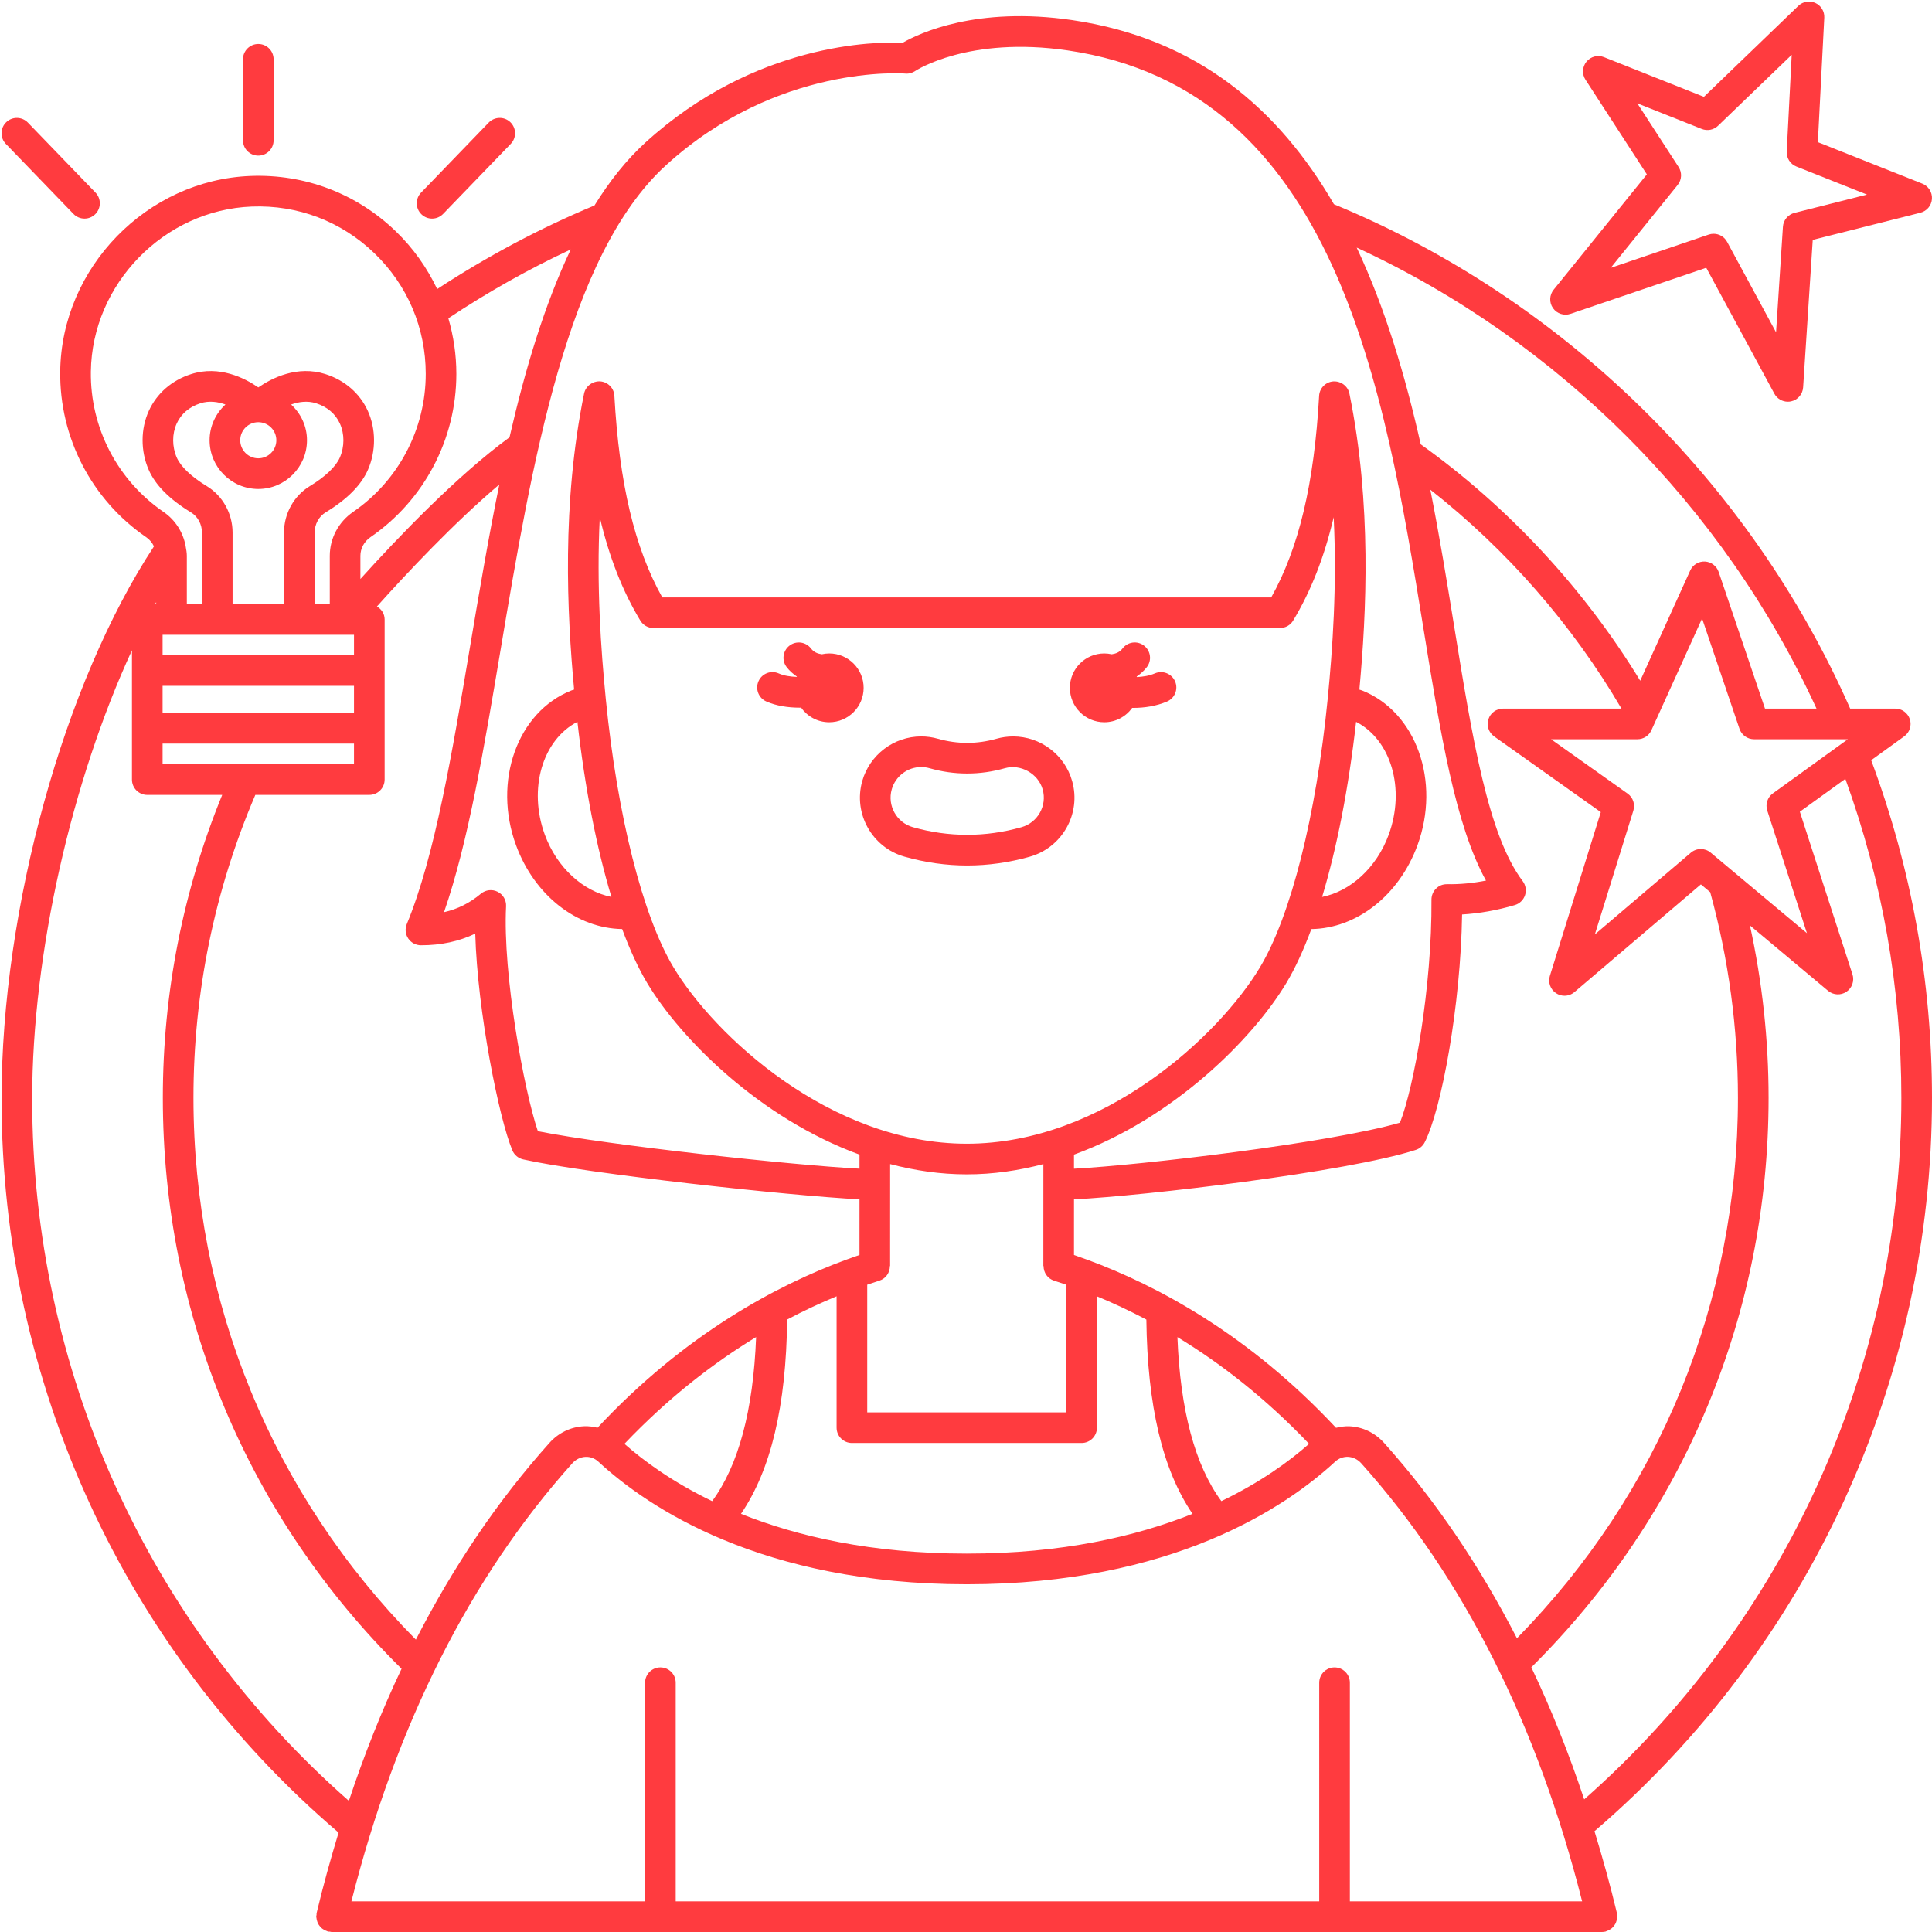<?xml version="1.0" encoding="UTF-8" standalone="no"?><svg xmlns="http://www.w3.org/2000/svg" xmlns:xlink="http://www.w3.org/1999/xlink" fill="#ff3b3f" height="126.1" preserveAspectRatio="xMidYMid meet" version="1" viewBox="-0.1 -0.1 126.1 126.1" width="126.1" zoomAndPan="magnify"><g id="change1_1"><path d="M71.977,47.041c0.752,0,1.413-0.373,1.821-0.94c0.021,0,0.041,0.003,0.063,0.003c0.736,0,1.516-0.118,2.211-0.416 c0.508-0.218,0.743-0.806,0.525-1.313c-0.218-0.508-0.809-0.742-1.313-0.526c-0.367,0.158-0.782,0.224-1.185,0.242 c-0.004-0.011-0.006-0.022-0.01-0.033c0.245-0.171,0.473-0.367,0.665-0.616c0.337-0.438,0.254-1.066-0.184-1.402 c-0.438-0.337-1.065-0.255-1.402,0.184c-0.191,0.248-0.442,0.343-0.709,0.38c-0.156-0.034-0.317-0.055-0.483-0.055 c-1.24,0-2.246,1.006-2.246,2.246C69.731,46.036,70.737,47.041,71.977,47.041z" fill="inherit"/><path d="M49.913,45.683c0.649,0.29,1.432,0.406,2.186,0.406c0.03,0,0.058-0.004,0.089-0.005c0.406,0.578,1.075,0.957,1.835,0.957 c1.24,0,2.246-1.006,2.246-2.246c0-1.24-1.006-2.246-2.246-2.246c-0.166,0-0.327,0.021-0.483,0.055 c-0.267-0.036-0.518-0.132-0.709-0.38c-0.336-0.437-0.963-0.521-1.402-0.184c-0.438,0.336-0.521,0.964-0.184,1.402 c0.191,0.249,0.42,0.445,0.665,0.615c-0.003,0.008-0.005,0.016-0.007,0.024c-0.423-0.015-0.846-0.08-1.173-0.226 c-0.508-0.227-1.097,0.001-1.321,0.505C49.183,44.866,49.409,45.458,49.913,45.683z" fill="inherit"/><path d="M58.937,55.814c1.349,0.383,2.726,0.577,4.091,0.577c1.364,0,2.74-0.194,4.09-0.576c2.122-0.602,3.36-2.815,2.761-4.931 c-0.482-1.718-2.065-2.917-3.852-2.917c-0.369,0-0.735,0.051-1.088,0.151c-1.273,0.36-2.554,0.359-3.815,0.002 c-0.356-0.102-0.726-0.154-1.097-0.154c-1.781,0-3.363,1.197-3.848,2.911C55.578,52.999,56.815,55.214,58.937,55.814z M58.103,51.421c0.242-0.857,1.033-1.456,1.924-1.456c0.185,0,0.368,0.026,0.549,0.078c1.621,0.459,3.278,0.459,4.909-0.001 c1.026-0.293,2.177,0.346,2.469,1.384c0.3,1.058-0.32,2.164-1.381,2.464c-2.347,0.665-4.748,0.664-7.091,0 C58.421,53.59,57.803,52.482,58.103,51.421z" fill="inherit"/><path d="M126,71.55c0-7.586-1.343-14.991-3.969-22.031l2.157-1.558c0.353-0.254,0.5-0.706,0.366-1.118 c-0.133-0.413-0.518-0.692-0.951-0.692h-2.942c-6.52-14.79-18.752-26.754-33.695-32.921C83.391,7.076,78.092,2.415,69.876,1.211 c-6.238-0.916-9.98,0.86-11.054,1.477c-1.754-0.077-9.635-0.011-16.796,6.513c-1.25,1.139-2.347,2.532-3.326,4.11 c-3.575,1.489-7.017,3.328-10.266,5.455c-0.661-1.391-1.563-2.674-2.71-3.778c-2.555-2.459-5.925-3.739-9.47-3.604 C9.491,11.641,3.918,17.359,3.83,24.131c-0.056,4.333,2.046,8.386,5.623,10.839c0.22,0.151,0.386,0.358,0.495,0.591 C4.079,44.479,0,59.207,0,71.619c0,18.539,8.017,35.951,21.999,47.896c-0.519,1.711-1.006,3.454-1.434,5.253 c-0.009,0.039,0.001,0.077-0.004,0.116c-0.005,0.04-0.023,0.075-0.023,0.116c0,0.029,0.014,0.054,0.017,0.082 c0.006,0.069,0.02,0.132,0.04,0.196c0.018,0.062,0.037,0.12,0.066,0.176c0.029,0.056,0.065,0.105,0.104,0.154 c0.04,0.052,0.081,0.099,0.13,0.142c0.047,0.04,0.097,0.071,0.151,0.102c0.06,0.035,0.119,0.064,0.186,0.086 c0.027,0.009,0.047,0.028,0.074,0.034c0.04,0.01,0.078,0,0.117,0.004c0.039,0.005,0.074,0.023,0.114,0.023h82.926 c0,0,0.001,0,0.001,0c0.076,0,0.153-0.009,0.23-0.027c0.028-0.007,0.048-0.026,0.074-0.034c0.067-0.022,0.126-0.051,0.186-0.086 c0.054-0.031,0.105-0.062,0.151-0.102c0.05-0.043,0.09-0.09,0.13-0.142c0.039-0.05,0.075-0.098,0.104-0.154 c0.029-0.056,0.048-0.114,0.066-0.176c0.019-0.065,0.034-0.128,0.04-0.196c0.002-0.028,0.017-0.053,0.017-0.082 c0-0.041-0.019-0.076-0.023-0.116c-0.004-0.039,0.005-0.076-0.004-0.116c-0.436-1.833-0.934-3.605-1.464-5.346 C117.972,107.409,126,90.004,126,71.55z M115.248,52.804l2.59,8.004l-6.286-5.26c-0.372-0.312-0.918-0.31-1.29,0.006l-6.268,5.337 l2.514-8.082c0.128-0.413-0.023-0.862-0.376-1.112l-4.996-3.547h5.638c0.393,0,0.749-0.229,0.911-0.587l3.309-7.296l2.442,7.204 c0.138,0.406,0.519,0.679,0.947,0.679h5.634c0.001,0,0.002,0,0.003,0c0.001,0,0.002,0,0.002,0h0.487l-4.896,3.535 C115.262,51.939,115.114,52.391,115.248,52.804z M113.334,71.55c0,13.333-5.12,25.801-14.425,35.278 c-2.443-4.746-5.326-9.019-8.67-12.75c-0.592-0.66-1.394-1.046-2.26-1.086c-0.299-0.012-0.591,0.032-0.877,0.101 c-5.695-6.101-11.698-9.299-16.205-10.961c-0.01-0.004-0.02-0.007-0.03-0.011c-0.296-0.109-0.586-0.212-0.869-0.308l0.001-3.631 c4.617-0.232,17.837-1.785,22.309-3.229c0.253-0.082,0.464-0.262,0.584-0.5c1.104-2.178,2.347-8.953,2.437-14.866 c1.137-0.068,2.29-0.273,3.441-0.613c0.314-0.093,0.563-0.334,0.667-0.646c0.103-0.312,0.046-0.654-0.152-0.916 c-2.263-2.994-3.295-9.361-4.489-16.734c-0.454-2.799-0.939-5.786-1.54-8.816c4.997,3.924,9.276,8.82,12.475,14.289H98 c-0.436,0-0.82,0.282-0.953,0.696c-0.132,0.415,0.02,0.867,0.374,1.119l6.962,4.942l-3.324,10.686 c-0.132,0.425,0.032,0.886,0.404,1.131c0.168,0.111,0.359,0.166,0.551,0.166c0.231,0,0.463-0.081,0.648-0.239l8.254-7.028 l0.608,0.509C112.722,62.483,113.334,66.995,113.334,71.55z M103.164,124H88.005v-14.27c0-0.552-0.447-1-1-1s-1,0.448-1,1V124 H44.003v-14.27c0-0.552-0.447-1-1-1s-1,0.448-1,1V124H22.836c2.917-11.529,7.75-21.154,14.414-28.588 c0.231-0.258,0.539-0.409,0.864-0.424c0.306-0.014,0.605,0.097,0.84,0.313c3.233,2.989,10.658,8.002,24.046,8.002 s20.813-5.014,24.046-8.003c0.234-0.216,0.536-0.325,0.84-0.313c0.325,0.015,0.633,0.166,0.864,0.424 C95.414,102.846,100.246,112.471,103.164,124z M13.397,31.629c-1.008-0.611-1.705-1.275-1.963-1.87 c-0.308-0.711-0.309-1.54-0.001-2.215c0.287-0.633,0.824-1.09,1.553-1.323c0.57-0.18,1.139-0.096,1.63,0.082 c-0.633,0.581-1.036,1.408-1.036,2.333c0,1.753,1.426,3.179,3.179,3.179c1.752,0,3.178-1.426,3.178-3.179 c0-0.925-0.404-1.751-1.036-2.332c0.492-0.178,1.06-0.262,1.63-0.082c0.729,0.232,1.266,0.69,1.553,1.323 c0.308,0.676,0.307,1.504-0.001,2.215c-0.257,0.595-0.954,1.259-1.963,1.87c-1.038,0.629-1.683,1.79-1.683,3.028v4.673H15.08 v-4.673C15.08,33.419,14.436,32.258,13.397,31.629z M16.759,27.457c0.649,0,1.178,0.528,1.178,1.178s-0.528,1.179-1.178,1.179 c-0.65,0-1.179-0.529-1.179-1.179S16.108,27.457,16.759,27.457z M22.424,41.331h0.581v1.333H10.512v-1.333h0.581H22.424z M10.512,44.663h12.493v1.771H10.512V44.663z M10.093,39.331h-0.071c0.023-0.043,0.047-0.083,0.071-0.126V39.331z M10.512,48.434 h12.493v1.348h-7.092c-0.001,0-0.001,0-0.002,0h-5.399V48.434z M24.005,51.782c0.553,0,1-0.448,1-1V40.331 c0-0.367-0.207-0.674-0.502-0.848c1.883-2.103,5.003-5.435,7.987-7.961c-0.713,3.49-1.316,7.049-1.893,10.484 c-1.191,7.091-2.317,13.788-4.146,18.209c-0.128,0.309-0.093,0.661,0.093,0.938c0.186,0.278,0.497,0.444,0.831,0.444 c1.307,0,2.479-0.25,3.544-0.76c0.142,5.099,1.565,12.123,2.425,14.151c0.126,0.297,0.389,0.516,0.704,0.586 c4.206,0.937,17.399,2.376,21.951,2.605l-0.001,3.632c-0.285,0.097-0.577,0.201-0.876,0.311c-0.004,0.002-0.007,0.002-0.011,0.004 c-4.508,1.66-10.514,4.857-16.212,10.962c-0.286-0.069-0.578-0.112-0.877-0.098c-0.866,0.04-1.668,0.426-2.26,1.086 c-3.367,3.755-6.267,8.058-8.719,12.841C17.68,97.432,12.527,84.931,12.527,71.55c0-6.869,1.367-13.514,4.038-19.768H24.005z M37.588,47.014c0.49,4.336,1.255,8.239,2.219,11.428c-1.832-0.363-3.55-1.892-4.346-4.057 C34.354,51.373,35.319,48.181,37.588,47.014z M39.442,45.548C39.442,45.548,39.442,45.548,39.442,45.548 C39.442,45.548,39.442,45.548,39.442,45.548c-0.002-0.024-0.005-0.051-0.007-0.075c-0.001-0.005,0.001-0.01,0-0.016 c0-0.002-0.002-0.003-0.002-0.005c-0.309-3.148-0.609-7.294-0.386-11.794c0.616,2.617,1.49,4.832,2.647,6.749 c0.182,0.3,0.506,0.483,0.856,0.483h40.896c0.351,0,0.675-0.183,0.856-0.483c1.157-1.917,2.031-4.132,2.647-6.749 c0.223,4.5-0.076,8.646-0.385,11.794c0,0.002-0.002,0.003-0.002,0.005c-0.001,0.005,0.001,0.01,0,0.016 c-0.002,0.024-0.005,0.051-0.007,0.074c0,0,0,0,0,0c0,0,0,0,0,0c-0.751,7.593-2.401,14.13-4.415,17.486 C79.472,67.487,71.912,74.549,63,74.549s-16.472-7.063-19.143-11.515C41.844,59.678,40.193,53.141,39.442,45.548z M88.412,47.014 c2.269,1.168,3.234,4.359,2.127,7.371c-0.796,2.167-2.511,3.696-4.346,4.058C87.157,55.254,87.922,51.35,88.412,47.014z M74.722,86.027c0.068,5.628,1.053,9.804,3.014,12.679c-3.679,1.473-8.515,2.597-14.736,2.597c-6.221,0-11.057-1.125-14.736-2.597 c1.961-2.876,2.947-7.053,3.014-12.682c1.126-0.594,2.208-1.096,3.226-1.516v8.575c0,0.552,0.447,1,1,1h14.992c0.553,0,1-0.448,1-1 V84.51C72.514,84.93,73.596,85.433,74.722,86.027z M79.618,97.877c-1.718-2.332-2.683-5.918-2.869-10.705 c2.766,1.678,5.715,3.942,8.593,6.967C84.067,95.266,82.194,96.634,79.618,97.877z M40.656,94.139 c2.88-3.026,5.829-5.29,8.595-6.969c-0.185,4.788-1.15,8.375-2.869,10.708C43.805,96.634,41.932,95.266,40.656,94.139z M63,76.549 c1.722,0,3.393-0.249,5-0.67l-0.002,6.654h0.014c0,0.424,0.258,0.818,0.683,0.954c0.26,0.082,0.528,0.172,0.802,0.266v8.33H56.504 v-8.332c0.271-0.094,0.538-0.183,0.796-0.265c0.425-0.135,0.683-0.529,0.683-0.953h0.014l0.002-5.317 c0-0.002,0.001-0.003,0.001-0.005s-0.001-0.003-0.001-0.005l0-1.328C59.606,76.3,61.278,76.549,63,76.549z M118.463,46.15H115.1 l-3.024-8.921c-0.132-0.389-0.488-0.657-0.897-0.678c-0.408-0.02-0.791,0.212-0.961,0.586l-3.262,7.193 C103.286,38.314,98.362,33,92.629,28.9c-0.998-4.432-2.302-8.857-4.179-12.84C101.629,22.144,112.405,32.944,118.463,46.15z M43.374,10.679c7.265-6.619,15.53-5.984,15.614-5.978c0.23,0.024,0.465-0.043,0.654-0.172c0.034-0.023,3.466-2.287,9.944-1.339 C87.109,5.757,90.276,25.297,92.82,40.997c1.101,6.79,2.067,12.756,4.069,16.379c-0.857,0.167-1.681,0.25-2.546,0.235 c-0.301,0.002-0.527,0.102-0.717,0.292c-0.19,0.189-0.297,0.447-0.295,0.716c0.042,5.675-1.146,12.28-2.058,14.558 c-4.602,1.329-16.917,2.773-21.275,3.003l0-0.918c6.537-2.387,11.69-7.584,13.858-11.197c0.582-0.97,1.129-2.16,1.635-3.525 c2.947-0.042,5.718-2.183,6.924-5.464c1.534-4.17-0.081-8.703-3.602-10.104c-0.059-0.024-0.125-0.041-0.187-0.063 c0.463-4.997,0.815-12.136-0.65-19.317c-0.1-0.493-0.551-0.825-1.052-0.798c-0.502,0.037-0.898,0.44-0.926,0.942 c-0.32,5.721-1.316,9.923-3.127,13.156H43.127C41.316,35.657,40.32,31.455,40,25.734c-0.027-0.502-0.424-0.905-0.926-0.942 c-0.486-0.027-0.951,0.305-1.052,0.798c-1.465,7.182-1.113,14.32-0.65,19.317c-0.062,0.022-0.128,0.04-0.188,0.063 c-3.52,1.401-5.135,5.934-3.601,10.104c1.206,3.281,3.977,5.422,6.924,5.464c0.506,1.365,1.053,2.555,1.635,3.525 c2.168,3.613,7.32,8.81,13.857,11.197l0,0.918c-4.307-0.219-16.393-1.53-20.993-2.446c-0.907-2.672-2.299-10.262-2.075-14.683 c0.02-0.396-0.197-0.768-0.553-0.945c-0.354-0.178-0.782-0.128-1.087,0.126c-0.731,0.61-1.518,1.007-2.41,1.208 c1.575-4.535,2.604-10.659,3.688-17.103C34.599,30.263,36.899,16.578,43.374,10.679z M37.153,16.18 c-1.704,3.58-2.973,7.806-3.998,12.264c-3.4,2.484-7.242,6.488-9.732,9.246v-1.513c0-0.479,0.245-0.934,0.656-1.216 c3.511-2.417,5.607-6.401,5.607-10.657c0-1.249-0.184-2.466-0.522-3.629C31.713,18.98,34.385,17.472,37.153,16.18z M5.83,24.157 c0.074-5.724,4.785-10.558,10.501-10.775c3.009-0.118,5.848,0.968,8.006,3.046c2.161,2.08,3.351,4.876,3.351,7.875 c0,3.598-1.772,6.966-4.741,9.009c-0.953,0.655-1.522,1.726-1.522,2.864v3.154h-0.987v-4.673c0-0.544,0.275-1.049,0.72-1.318 c1.399-0.848,2.328-1.786,2.762-2.786c0.528-1.221,0.523-2.655-0.014-3.837c-0.521-1.145-1.503-1.997-2.767-2.4 c-1.828-0.585-3.485,0.253-4.379,0.87c-0.895-0.617-2.552-1.454-4.379-0.87c-1.264,0.403-2.246,1.256-2.767,2.4 C9.075,27.898,9.07,29.332,9.6,30.554c0.434,1.001,1.362,1.938,2.761,2.785c0.444,0.269,0.72,0.774,0.72,1.318v4.673h-0.987v-3.156 c0-0.209-0.039-0.411-0.076-0.613c-0.003-0.016-0.003-0.032-0.006-0.048c-0.173-0.88-0.67-1.673-1.427-2.193 C7.56,31.247,5.782,27.821,5.83,24.157z M2,71.619c0-9.522,2.6-20.797,6.512-29.274v8.438c0,0.552,0.447,1,1,1h4.891 c-2.561,6.274-3.875,12.913-3.875,19.768c0,14.146,5.534,27.348,15.582,37.269c-1.292,2.722-2.436,5.6-3.439,8.621 C9.526,105.894,2,89.289,2,71.619z M103.299,117.345c-1.007-3.022-2.155-5.899-3.451-8.621 c9.986-9.911,15.486-23.079,15.486-37.174c0-3.799-0.413-7.568-1.217-11.248l5.1,4.267c0.342,0.285,0.831,0.311,1.201,0.062 c0.369-0.25,0.529-0.713,0.392-1.137l-3.435-10.613l2.97-2.144C122.76,57.397,124,64.39,124,71.55 C124,89.138,116.463,105.734,103.299,117.345z" fill="inherit"/><path d="M16.759,10.057c0.553,0,1-0.448,1-1V3.771c0-0.552-0.447-1-1-1s-1,0.448-1,1v5.286 C15.759,9.609,16.206,10.057,16.759,10.057z" fill="inherit"/><path d="M4.696,13.863c0.196,0.203,0.458,0.305,0.72,0.305c0.25,0,0.501-0.093,0.694-0.281c0.397-0.384,0.408-1.017,0.025-1.414 L1.72,7.901C1.336,7.504,0.702,7.493,0.306,7.876C-0.092,8.26-0.103,8.893,0.28,9.291L4.696,13.863z" fill="inherit"/><path d="M28.101,14.168c0.262,0,0.523-0.102,0.72-0.305l4.416-4.573c0.383-0.397,0.372-1.03-0.025-1.414 c-0.396-0.383-1.029-0.372-1.414,0.024l-4.416,4.573c-0.383,0.397-0.372,1.03,0.025,1.414C27.6,14.075,27.851,14.168,28.101,14.168 z" fill="inherit"/><path d="M102.402,20.385l8.863-3.008l4.446,8.219c0.178,0.328,0.519,0.524,0.88,0.524c0.07,0,0.143-0.007,0.214-0.023 c0.436-0.095,0.755-0.467,0.784-0.912l0.628-9.628l7.026-1.772c0.421-0.106,0.726-0.471,0.754-0.904 c0.028-0.433-0.226-0.834-0.629-0.995l-6.817-2.708l0.419-8.125c0.021-0.41-0.211-0.791-0.584-0.961 c-0.37-0.171-0.813-0.095-1.108,0.189l-6.166,5.939l-6.521-2.591c-0.404-0.16-0.866-0.042-1.143,0.295 c-0.275,0.337-0.303,0.813-0.065,1.178l4.006,6.179l-6.085,7.529c-0.28,0.346-0.298,0.835-0.043,1.201 C101.517,20.375,101.982,20.528,102.402,20.385z M109.399,11.973c0.272-0.336,0.297-0.81,0.062-1.172l-2.694-4.156l4.206,1.671 c0.362,0.146,0.78,0.064,1.063-0.209l4.808-4.631l-0.325,6.313c-0.021,0.428,0.231,0.822,0.63,0.98l4.608,1.831l-4.732,1.194 c-0.421,0.106-0.726,0.472-0.754,0.905l-0.449,6.892l-3.197-5.909c-0.179-0.33-0.521-0.524-0.88-0.524 c-0.107,0-0.216,0.017-0.321,0.053l-6.393,2.17L109.399,11.973z" fill="inherit"/></g></svg>